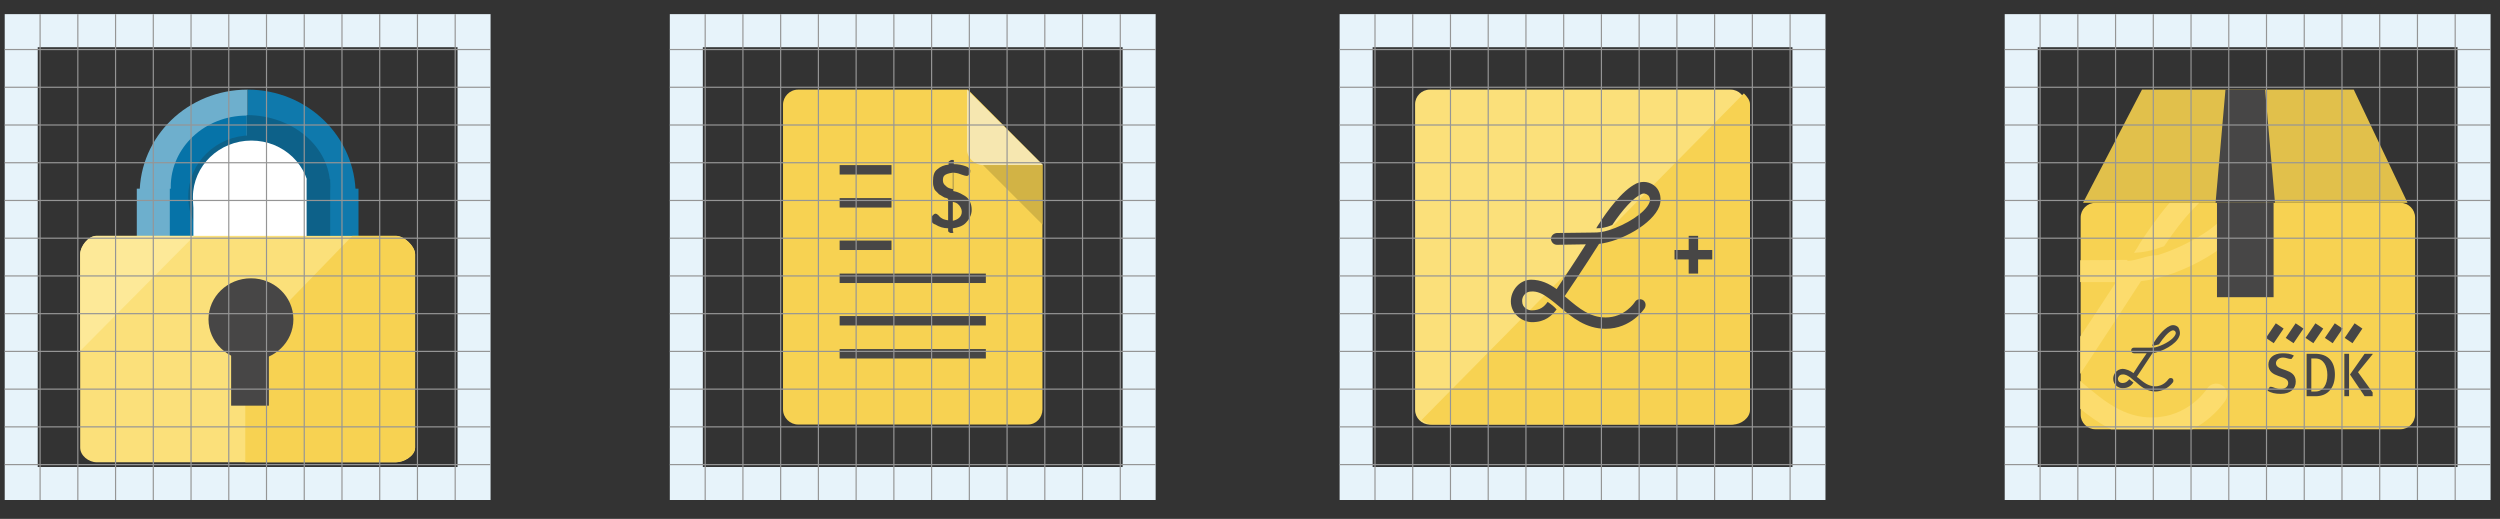 <svg xmlns="http://www.w3.org/2000/svg" xmlns:xlink="http://www.w3.org/1999/xlink" viewBox="0 0 530 110"><rect x="0" y="0" width="530" height="110" fill="#333333" stroke="none"/><path fill="#6EAFCD" d="M52.5 63.5c-12.7 0-22.9-10-22.9-22.3S39.8 19 52.5 19"/><path fill="#0F79AC" d="M52.5 19c12.7 0 22.9 10 22.9 22.3S65.1 63.5 52.5 63.5"/><path fill="#0673A8" d="M52.3 54.7c-8.9 0-16.1-6.8-16.1-15.1s7.2-15.1 16.1-15.1"/><path fill="#0D6189" d="M52.3 24.4c9.8 0 17.7 6.8 17.7 15.1s-8 15.2-17.7 15.2"/><path fill="#6DAFCD" d="M29 40h7v11h-7z"/><path fill="#0F79AC" d="M71 40h5v11h-5z"/><path fill="#0673A8" d="M36 40h5v11h-5z"/><ellipse fill="none" stroke="#0D6189" stroke-width="2" stroke-miterlimit="10" cx="53.2" cy="41.7" rx="12.3" ry="12"/><ellipse fill="#FFF" cx="53.3" cy="41.8" rx="12.4" ry="12"/><path fill="#FFF" d="M41 41h25v11H41z"/><path fill="#0D6189" d="M65 38h5v13h-5z"/><path fill="#FBE07A" d="M88 94.9c0 1.7-2.3 3.1-4 3.1H20.5c-1.7 0-3.5-1.4-3.5-3.1v-41c0-1.7 1.8-3.9 3.5-3.9H84c1.7 0 4 2.2 4 3.9v41z"/><path fill="#F7D252" d="M52 98h31.9c1.7 0 4.1-1.4 4.1-3.1v-41c0-1.7-2.4-3.9-4.1-3.9h-9.2L52 73.4V98z"/><path fill="#FDE998" d="M41.2 50H20.4c-1.7 0-3.4 2.2-3.4 3.9v20.5L41.2 50z"/><g fill="#474646"><ellipse cx="53.2" cy="67.7" rx="9" ry="8.7"/><path d="M49 70h8v16h-8z"/></g><path fill="#FBE07A" d="M370 86.9c0 1.7-1.4 3.1-3.1 3.1h-63.8c-1.7 0-3.1-1.4-3.1-3.1V22.1c0-1.7 1.4-3.1 3.1-3.1h63.8c1.7 0 3.1 1.4 3.1 3.1v64.8z"/><path fill="#F7D252" d="M369.7 19.8c.6.6 1.3 1.4 1.3 2.3v64.8c0 1.7-1.9 3.1-3.6 3.1h-63.8c-.9 0-1.6-.4-2.2-1l68.3-69.2z"/><path fill="#474646" d="M351.8 43.7c-1.4 3.8-8.2 7.5-12.8 8-2.9 4.6-6 9.2-7.3 11.1.2.2.4.3.6.5 2.5 2.1 4.8 4 8.1 4 4 0 6.1-3.1 6.2-3.3.4-.6 1.1-.7 1.7-.4.6.4.7 1.1.4 1.7-.1.2-2.9 4.4-8.3 4.4-4.2 0-7.1-2.4-9.7-4.6-.1-.1-1.8-1.5-2.4-1.9-1.2-.9-2.4-1.5-3.7-1.4-1.2 0-2 1.1-1.9 2.1 0 1.3 1.2 1.9 2 1.9 1.8 0 2.7-.8 3.4-1.8.6.4 1.4 1 1.9 1.6-1 1.3-2.4 2.7-5.2 2.7-2 0-4.5-1.7-4.5-4.4 0-2.4 1.9-4.6 4.3-4.6 2 0 3.8.8 5.4 2 1.1-1.7 3.7-5.5 6.2-9.5l-6.1.1c-.7 0-1.2-.5-1.3-1.2 0-.7.5-1.2 1.2-1.3l7.8-.1c1.2 0 2-.1 3.3-.5 3.5-1.1 7.7-3.6 8.6-5.9.2-.5.1-1.1-.3-1.5-.5-.4-1-.5-1.5-.2-1.6.7-3.9 3.2-6.1 6.5-1.5.6-2.3.7-3.4.7.2-.4.5-.8.7-1.1 1.4-2.2 4.7-6.9 7.8-8.4 1.4-.6 2.9-.4 4.1.7 1 1 1.3 2.6.8 4.1z"/><path d="M359 50v8m4-4h-8" fill="none" stroke="#474646" stroke-width="2" stroke-miterlimit="10"/><path fill="#F7D252" d="M221 34.9v51.9c0 1.7-1.3 3.2-3.1 3.2h-48.7c-1.7 0-3.2-1.4-3.2-3.2V22.2c0-1.7 1.4-3.2 3.2-3.2h36L221 34.9z"/><path fill="#F6E7B0" d="M221.1 35h-12.7c-1.7 0-3.4-1.5-3.4-3.3V19l16.1 16z"/><path fill="#D2B345" d="M221 47.6V35h-12.6z"/><path fill="none" stroke="#474646" stroke-width="2" stroke-miterlimit="10" d="M178 36h11m-11 7h11m-11 9h11m-11 7h31m-31 9h31m-31 7h31"/><path fill="#474646" d="M197.4 46.4c0-.2.1-.5.3-.7.2-.2.4-.4.6-.4.2 0 .4.1.6.3.2.2.4.5.8.7.4.3 1.3.4 1.3.4v-4.5c0-.1-.5-.3-.7-.3-.2-.1-.4-.2-.7-.4-.3-.2-.6-.3-.7-.5l-.6-.6c-.2-.2-.3-.5-.4-.9-.1-.3-.1-.7-.1-1.1 0-1.1.2-2 .9-2.5.7-.6 1.4-.9 2.4-1v-.6c0-.1.3-.2.4-.3.1-.1.3-.1.5-.1.1 0 .1 0 .2.1s0 .2 0 .3v.5c1 0 1.8.2 2.4.4.7.2 1.1.6 1.1 1 0 .2 0 .5-.2.7-.2.3-.3.4-.6.4-.1 0-.6-.1-1.1-.3-.5-.2-.7-.3-1.7-.4v3.9c1 .2 1.2.4 1.5.5.3.2.8.4 1.2.7.4.3.7.7.9 1.2.2.5.3 1 .3 1.6 0 1.1-.6 2.1-1.2 2.7-.6.7-1.8 1.1-2.8 1.2v.6c0 .1.2.2.1.3-.1.1-.1.1-.3.1-.2 0-.4 0-.5-.1-.1-.1-.3-.2-.3-.3v-.6c-1 0-1.9-.3-2.7-.8-.7-.2-.9-.7-.9-1.2zm2.5-8.1c0 .5.3.9.6 1.1.3.3.5.5 1.5.7v-3.5c-2 .3-2.1.8-2.1 1.7zm2.1 8.5c1-.2 1.9-.8 1.9-1.9 0-.6-.3-1-.5-1.3-.3-.3-.4-.6-1.4-.8v4z"/><path fill="#F7D252" d="M512 87.9c0 1.7-1.4 3.1-3.1 3.1h-64.7c-1.7 0-3.1-1.4-3.1-3.1V46.1c0-1.7 1.4-3.1 3.1-3.1h64.7c1.7 0 3.1 1.4 3.1 3.1v41.8z"/><path fill="none" d="M441 43h70v48h-70z"/><defs><path id="a" d="M441 43h70v48h-70z"/></defs><clipPath id="b"><use xlink:href="#a" overflow="visible"/></clipPath><path clip-path="url(#b)" fill="#FCDC6D" d="M477.6 44.8c-2.6 7-15.2 13.9-23.7 14.8-5.5 8.5-11.2 17.1-13.5 20.6.3.3.7.6 1 .9 4.6 3.9 8.9 7.5 15 7.4 7.5-.1 11.3-5.8 11.5-6.1.7-1.1 2.1-1.4 3.2-.7s1.4 2.1.7 3.2c-.2.3-5.3 8.1-15.3 8.2-7.8.1-13.2-4.5-18-8.5-.2-.2-3.3-2.8-4.5-3.6-2.3-1.6-4.4-2.7-6.9-2.7-2.2 0-3.6 2-3.6 3.9 0 2.4 2.2 3.6 3.6 3.6 3.4 0 4.9-1.5 6.3-3.4 1.1.8 2.5 1.9 3.6 2.9-1.9 2.5-4.4 5-9.7 5.1-3.8 0-8.3-3.1-8.3-8.1 0-4.4 3.4-8.5 8-8.5 3.8 0 7 1.5 10 3.6 2.1-3.2 6.8-10.2 11.6-17.6H437c-1.3 0-2.3-1-2.3-2.3 0-1.3.9-2.3 2.1-2.3l14.2-.1v.2c2 0 4-1.2 6.4-1.2 6.5-2 14.3-6.6 15.9-10.8.4-1 .2-2.1-.5-2.7-.9-.8-1.9-.9-2.8-.4-2.9 1.4-7.2 5.9-11.2 12-2.8 1-4.4 1.3-6.4 1.4.5-.7.9-1.4 1.3-2.1 2.6-4 8.7-12.9 14.6-15.5 2.5-1.1 5.3-.7 7.6 1.3 2 1.7 2.8 4.7 1.7 7.5z"/><path fill="#474646" d="M462 71.3c-.6 1.7-3.7 3.3-5.7 3.6-1.3 2-2.7 4.1-3.3 5 .1.1.2.1.3.2 1.1.9 2.1 1.8 3.6 1.8 1.8 0 2.7-1.4 2.8-1.5.2-.3.5-.3.8-.2.3.2.3.5.2.8-.1.1-1.3 1.9-3.7 2-1.9 0-3.2-1.1-4.3-2.1-.1 0-.8-.7-1.1-.9-.6-.4-1.1-.7-1.7-.6-.5 0-.9.5-.9.9 0 .6.5.9.9.9.8 0 1.2-.4 1.5-.8.3.2.6.5.9.7-.4.6-1.1 1.2-2.3 1.2-.9 0-2-.7-2-2 0-1.1.8-2 1.9-2.1.9 0 1.7.4 2.4.9.5-.8 1.6-2.5 2.8-4.2h-2.7c-.3 0-.6-.2-.6-.6 0-.3.2-.6.6-.6h3.5c.5 0 .9 0 1.5-.2 1.6-.5 3.4-1.6 3.8-2.6.1-.2.1-.5-.1-.7-.2-.2-.5-.2-.7-.1-.7.3-1.7 1.4-2.7 2.9-.7.2-1 .3-1.5.3.1-.2.2-.3.3-.5.6-1 2.1-3.1 3.5-3.7.6-.3 1.3-.2 1.8.3.3.5.5 1.3.2 1.9zm8-28.3h12v20h-12zm11.2 39h.2c.5 0 1.3.5 2 .5 1 0 1.7-.5 1.7-1.3 0-1.8-4.2-.9-4.2-3.9 0-1.3 1-2.4 3-2.4.9 0 1.8.1 2.4.5l-.5.7h-.2c-.4 0-1-.3-1.6-.3-.9 0-1.5.6-1.5 1.2 0 1.8 4.2.9 4.2 3.9 0 1.5-1.1 2.6-3.2 2.6-1.1 0-2.1-.2-2.8-.7l.5-.8zm7.8-7h1.8c2.8 0 4.2 1.7 4.2 4.4s-1.4 4.6-4.1 4.6H489v-9zm1.9 8c1.6 0 2.5-1.5 2.5-3.5s-.9-3.5-2.5-3.5h-.9v7h.9zm6.1-8h1v9h-1v-9zm4.3 0h1.7v.1l-3.1 3.8 3.1 4.3v.8h-1.7l-3.1-4.6 3.1-4.4z"/><path fill="none" stroke="#474646" stroke-width="2" stroke-miterlimit="10" d="M500 69.1l-2.1 3.1m-2.1-3.1l-2.1 3.1m-2-3.1l-2.1 3.1m-2.1-3.1l-2.1 3.1m-2.1-3.1l-2.1 3.1"/><path fill="#E1C04B" d="M441.6 43l12.5-24H499l11.4 24z"/><path fill="#474646" d="M469.7 43h12.6l-2.1-24h-8.4z"/><path fill="#E7F3FA" d="M97 10v89H8V10h89m7-7H1v103h103V3z"/><path fill="none" stroke="#959595" stroke-width=".25" stroke-miterlimit="10" d="M1 98.5h103m-103-8h103m-103-8h103m-103-8h103m-103-8h103m-103-8h103m-103-8h103m-103-8h103m-103-8h103m-103-8h103m-103-8h103m-103-8h103M96.5 106V3m-8 103V3m-8 103V3m-8 103V3m-8 103V3m-8 103V3m-8 103V3m-8 103V3m-8 103V3m-8 103V3m-8 103V3m-8 103V3"/><path fill="#E7F3FA" d="M238 10v89h-89V10h89m7-7H142v103h103V3z"/><path fill="none" stroke="#959595" stroke-width=".25" stroke-miterlimit="10" d="M142 98.5h103m-103-8h103m-103-8h103m-103-8h103m-103-8h103m-103-8h103m-103-8h103m-103-8h103m-103-8h103m-103-8h103m-103-8h103m-103-8h103m-7.5 95.5V3m-8 103V3m-8 103V3m-8 103V3m-8 103V3m-8 103V3m-8 103V3m-8 103V3m-8 103V3m-8 103V3m-8 103V3m-8 103V3"/><path fill="#E7F3FA" d="M380 10v89h-89V10h89m7-7H284v103h103V3z"/><path fill="none" stroke="#959595" stroke-width=".25" stroke-miterlimit="10" d="M284 98.5h103m-103-8h103m-103-8h103m-103-8h103m-103-8h103m-103-8h103m-103-8h103m-103-8h103m-103-8h103m-103-8h103m-103-8h103m-103-8h103m-7.5 95.5V3m-8 103V3m-8 103V3m-8 103V3m-8 103V3m-8 103V3m-8 103V3m-8 103V3m-8 103V3m-8 103V3m-8 103V3m-8 103V3"/><path fill="#E7F3FA" d="M521 10v89h-89V10h89m7-7H425v103h103V3z"/><path fill="none" stroke="#959595" stroke-width=".25" stroke-miterlimit="10" d="M425 98.5h103m-103-8h103m-103-8h103m-103-8h103m-103-8h103m-103-8h103m-103-8h103m-103-8h103m-103-8h103m-103-8h103m-103-8h103m-103-8h103m-7.5 95.5V3m-8 103V3m-8 103V3m-8 103V3m-8 103V3m-8 103V3m-8 103V3m-8 103V3m-8 103V3m-8 103V3m-8 103V3m-8 103V3"/></svg>